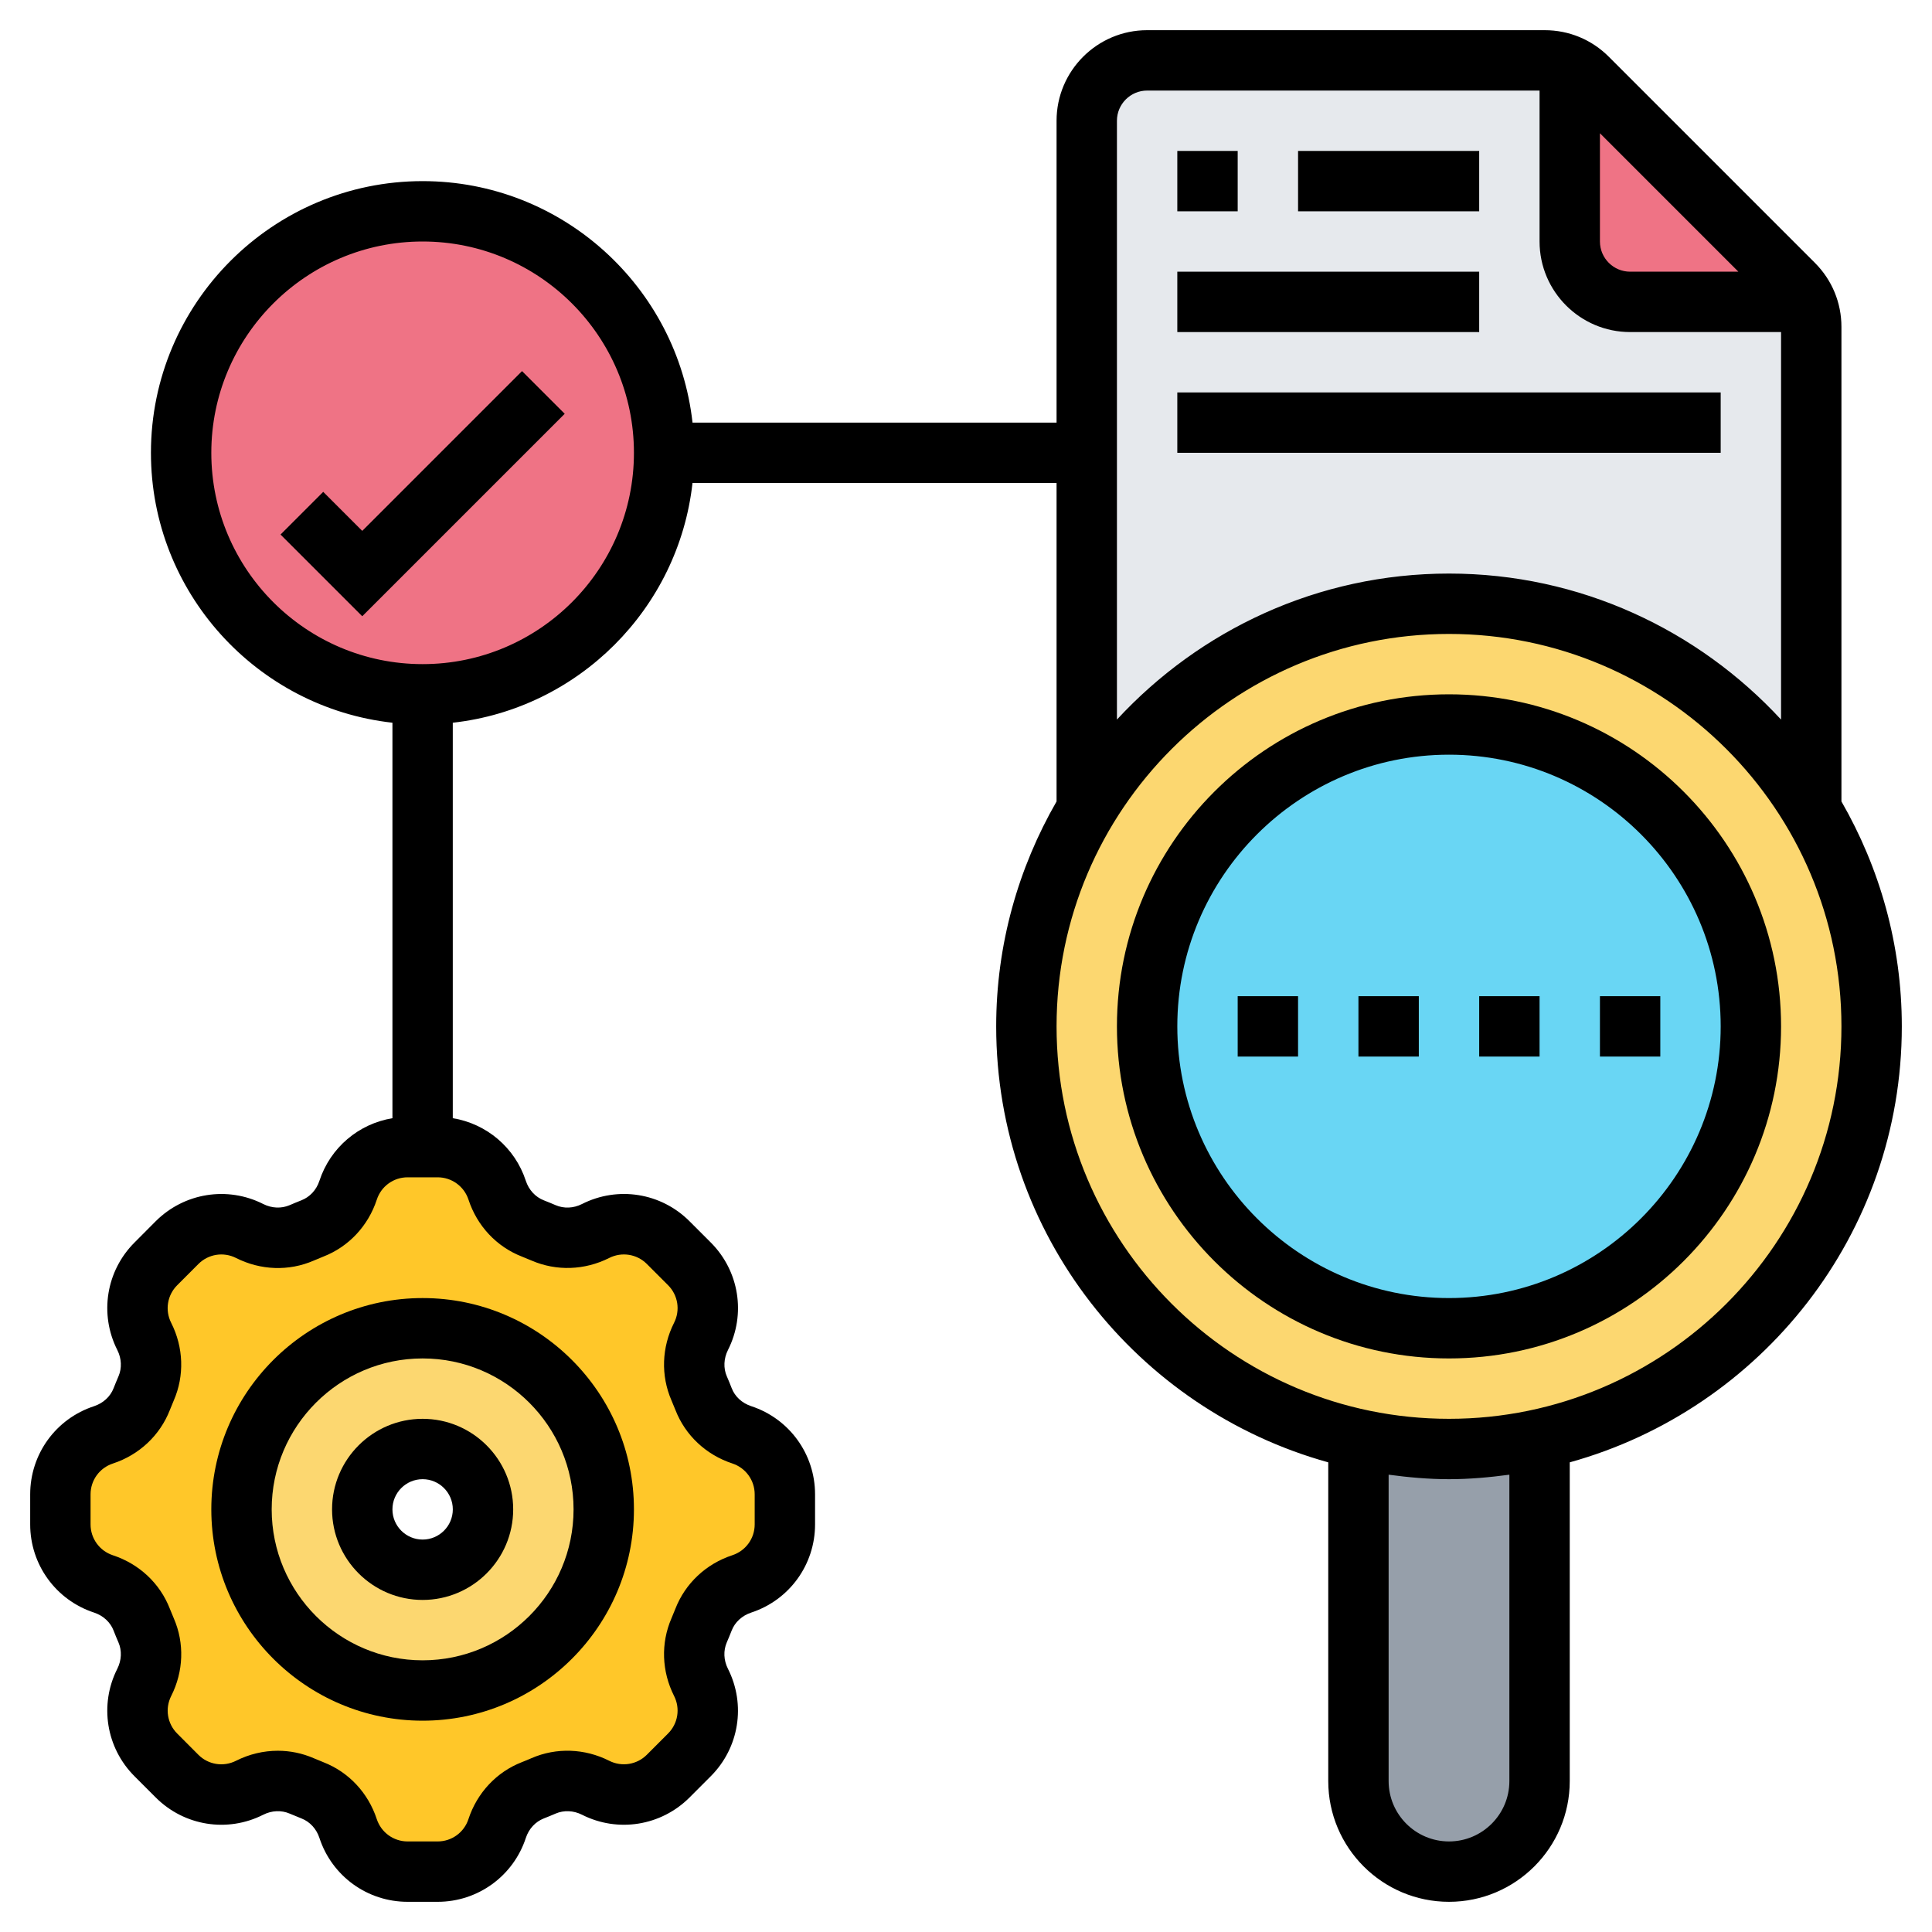 <svg xmlns="http://www.w3.org/2000/svg" id="Layer_5" height="512" viewBox="0 0 64 64" width="512"><g><g><g><path d="m26 49.5v1c0 .89-.58 1.69-1.43 1.97-.57.19-1.04.62-1.26 1.18-.05.12-.1.24-.15.36-.11.25-.16.52-.16.79 0 .32.07.64.22.93.41.8.25 1.77-.38 2.4l-.71.71c-.4.4-.93.61-1.46.61-.32 0-.64-.08-.94-.23-.54-.27-1.17-.3-1.72-.06-.12.05-.24.1-.36.15-.56.22-.99.69-1.18 1.26-.28.85-1.08 1.43-1.97 1.43h-1c-.89 0-1.69-.58-1.97-1.43-.19-.57-.62-1.04-1.18-1.26-.12-.05-.24-.1-.36-.15-.25-.11-.52-.16-.79-.16-.32 0-.64.07-.93.22-.8.41-1.77.25-2.4-.38l-.71-.71c-.4-.4-.61-.93-.61-1.46 0-.32.08-.64.23-.94.27-.54.3-1.17.06-1.72-.05-.12-.1-.24-.15-.36-.22-.56-.69-.99-1.26-1.18-.85-.28-1.43-1.08-1.43-1.97v-1c0-.89.58-1.69 1.43-1.97.57-.19 1.04-.62 1.26-1.18.05-.12.1-.24.15-.36.11-.25.16-.52.16-.79 0-.32-.07-.64-.22-.93-.41-.8-.25-1.77.38-2.4l.71-.71c.4-.4.93-.61 1.46-.61.32 0 .64.08.94.23.54.27 1.17.3 1.72.06l.36-.15c.56-.22.99-.69 1.18-1.26.28-.85 1.08-1.43 1.97-1.43h.5.5c.89 0 1.69.58 1.97 1.43.19.57.62 1.04 1.18 1.26l.36.15c.25.11.52.16.79.16.32 0 .64-.07.93-.22.8-.41 1.77-.25 2.4.38l.71.71c.4.4.61.93.61 1.46 0 .32-.08.64-.23.94-.27.54-.3 1.17-.06 1.72l.15.36c.22.56.69.99 1.26 1.18.85.28 1.43 1.08 1.43 1.97zm-6 .5c0-3.31-2.69-6-6-6s-6 2.69-6 6 2.69 6 6 6 6-2.69 6-6z" fill="#ffc729"></path></g><g><path d="m14 44c3.31 0 6 2.69 6 6s-2.69 6-6 6-6-2.69-6-6 2.69-6 6-6zm2 6c0-1.1-.9-2-2-2s-2 .9-2 2 .9 2 2 2 2-.9 2-2z" fill="#fcd770"></path></g><g><path d="m48 48c1.03 0 2.04-.11 3-.32v11.32c0 .83-.34 1.58-.88 2.12s-1.29.88-2.12.88c-1.66 0-3-1.34-3-3v-11.32c.96.21 1.97.32 3 .32z" fill="#969faa"></path></g><g><path d="m59.82 10h-5.82c-1.1 0-2-.9-2-2v-5.82c-.26-.12-.54-.18-.83-.18h-13.17c-1.1 0-2 .9-2 2v10 1 11.79c2.45-4.07 6.91-6.79 12-6.79s9.55 2.72 12 6.79v-12.79-3.17c0-.29-.06-.57-.18-.83z" fill="#e6e9ed"></path></g><g><path d="m59.82 10h-5.82c-1.1 0-2-.9-2-2v-5.82c.22.1.42.24.59.41l6.82 6.82c.17.17.31.37.41.59z" fill="#ef7385"></path></g><g><path d="m48 20c5.09 0 9.55 2.72 12 6.79 1.27 2.11 2 4.57 2 7.21 0 6.7-4.71 12.3-11 13.68-.96.21-1.97.32-3 .32s-2.04-.11-3-.32c-6.29-1.38-11-6.98-11-13.68 0-2.63.73-5.1 2-7.21 2.45-4.07 6.91-6.79 12-6.79z" fill="#fcd770"></path></g><g><circle cx="48" cy="34" fill="#69d6f4" r="10"></circle></g><g><circle cx="14" cy="15" fill="#ef7385" r="8"></circle></g></g><g><path d="m48 23c-6.065 0-11 4.935-11 11s4.935 11 11 11 11-4.935 11-11-4.935-11-11-11zm0 20c-4.962 0-9-4.037-9-9 0-4.962 4.038-9 9-9s9 4.038 9 9c0 4.963-4.038 9-9 9z"></path><path d="m61 26.549v-15.72c0-.801-.312-1.555-.879-2.122l-6.828-6.828c-.566-.567-1.32-.879-2.122-.879h-13.171c-1.654 0-3 1.346-3 3v10h-12.059c-.5-4.493-4.317-8-8.941-8-4.962 0-9 4.038-9 9 0 4.624 3.507 8.441 8 8.941v13.101c-1.117.184-2.057.971-2.419 2.074-.099.302-.316.537-.6.647-.129.051-.259.104-.387.16-.273.117-.591.104-.873-.038-1.188-.602-2.62-.371-3.562.569l-.703.706c-.942.941-1.171 2.372-.57 3.561.143.282.156.601.038.874-.056.129-.11.26-.161.391-.108.279-.345.496-.647.596-1.266.414-2.116 1.588-2.116 2.92v.996c0 1.332.851 2.506 2.116 2.921.302.1.538.316.646.594.051.133.105.264.162.394.118.272.104.591-.038.873-.601 1.188-.372 2.619.57 3.561l.705.705c.942.941 2.372 1.171 3.56.569.282-.142.6-.156.875-.037.128.055.257.108.39.16.28.109.497.345.596.648.415 1.264 1.588 2.114 2.92 2.114h.996c1.331 0 2.505-.851 2.921-2.116.099-.302.316-.537.598-.647.131-.051.26-.104.389-.16.273-.117.591-.104.873.038 1.188.602 2.619.371 3.561-.569l.704-.705c.942-.941 1.171-2.372.57-3.561-.143-.282-.156-.601-.038-.874.056-.129.11-.26.161-.391.108-.279.345-.496.647-.596 1.266-.415 2.116-1.589 2.116-2.921v-.996c0-1.332-.851-2.506-2.115-2.921-.303-.1-.539-.316-.646-.594-.051-.133-.105-.264-.162-.394-.118-.272-.104-.591.038-.873.601-1.188.372-2.619-.57-3.561l-.705-.705c-.941-.942-2.372-1.171-3.561-.569-.282.143-.6.156-.875.037-.127-.055-.257-.108-.39-.16-.279-.109-.497-.345-.596-.648-.362-1.103-1.302-1.889-2.419-2.073v-13.1c4.164-.463 7.478-3.777 7.941-7.941h12.06v10.549c-1.265 2.198-2 4.738-2 7.451 0 6.885 4.668 12.685 11 14.442v10.558c0 2.206 1.794 4 4 4s4-1.794 4-4v-10.558c6.332-1.757 11-7.557 11-14.442 0-2.713-.735-5.253-2-7.451zm-45.481 13.19c.286.873.932 1.561 1.768 1.886.109.043.217.087.323.133.819.354 1.756.324 2.572-.087.415-.209.916-.13 1.244.198l.705.705c.329.329.409.829.199 1.244-.412.814-.443 1.752-.087 2.571.045.105.089.211.132.32.326.839 1.014 1.484 1.887 1.771.441.146.738.556.738 1.022v.996c0 .466-.297.875-.741 1.021-.872.287-1.559.933-1.886 1.773-.042.107-.085.213-.13.317-.356.82-.325 1.758.087 2.572.21.415.13.915-.2 1.244l-.704.705c-.329.328-.829.408-1.245.198-.815-.411-1.751-.443-2.571-.088-.106.047-.214.091-.321.133-.839.326-1.484 1.015-1.771 1.887-.144.443-.555.74-1.02.74h-.996c-.465 0-.875-.298-1.021-.739-.286-.873-.932-1.561-1.769-1.886-.108-.043-.216-.087-.322-.133-.378-.164-.781-.246-1.186-.246-.473 0-.947.111-1.387.333-.416.21-.916.13-1.244-.198l-.703-.705c-.329-.329-.409-.829-.199-1.244.412-.814.443-1.752.087-2.571-.045-.105-.089-.211-.132-.32-.326-.839-1.014-1.484-1.887-1.771-.442-.146-.739-.556-.739-1.022v-.996c0-.466.297-.876.74-1.021.872-.287 1.56-.933 1.887-1.773.042-.107.085-.213.13-.317.356-.82.325-1.758-.087-2.572-.21-.415-.13-.915.2-1.244l.704-.705c.329-.329.829-.408 1.245-.198.816.412 1.753.443 2.571.088.107-.047.215-.091.32-.133.839-.326 1.485-1.014 1.772-1.887.144-.443.555-.74 1.02-.74h.996c.465 0 .876.298 1.021.739zm-1.519-17.739c-3.86 0-7-3.14-7-7s3.14-7 7-7 7 3.14 7 7-3.14 7-7 7zm39-17.586 4.586 4.586h-3.586c-.551 0-1-.449-1-1zm-16-.414c0-.551.449-1 1-1h13v5c0 1.654 1.346 3 3 3h5v12.837c-2.742-2.966-6.652-4.837-11-4.837s-8.258 1.871-11 4.837zm13 55c0 1.103-.897 2-2 2s-2-.897-2-2v-10.149c.656.088 1.32.149 2 .149s1.344-.061 2-.149zm-2-12c-7.168 0-13-5.832-13-13s5.832-13 13-13 13 5.832 13 13-5.832 13-13 13z"></path><path d="m7 50c0 3.859 3.14 7 7 7s7-3.141 7-7-3.14-7-7-7-7 3.141-7 7zm12 0c0 2.757-2.243 5-5 5s-5-2.243-5-5 2.243-5 5-5 5 2.243 5 5z"></path><path d="m11 50c0 1.654 1.346 3 3 3s3-1.346 3-3-1.346-3-3-3-3 1.346-3 3zm4 0c0 .552-.449 1-1 1s-1-.448-1-1 .449-1 1-1 1 .448 1 1z"></path><path d="m12 17.586-1.293-1.293-1.414 1.414 2.707 2.707 6.707-6.707-1.414-1.414z"></path><path d="m39 5h2v2h-2z"></path><path d="m43 5h6v2h-6z"></path><path d="m39 9h10v2h-10z"></path><path d="m39 13h18v2h-18z"></path><path d="m53 33h2v2h-2z"></path><path d="m49 33h2v2h-2z"></path><path d="m41 33h2v2h-2z"></path><path d="m45 33h2v2h-2z"></path></g></g></svg>